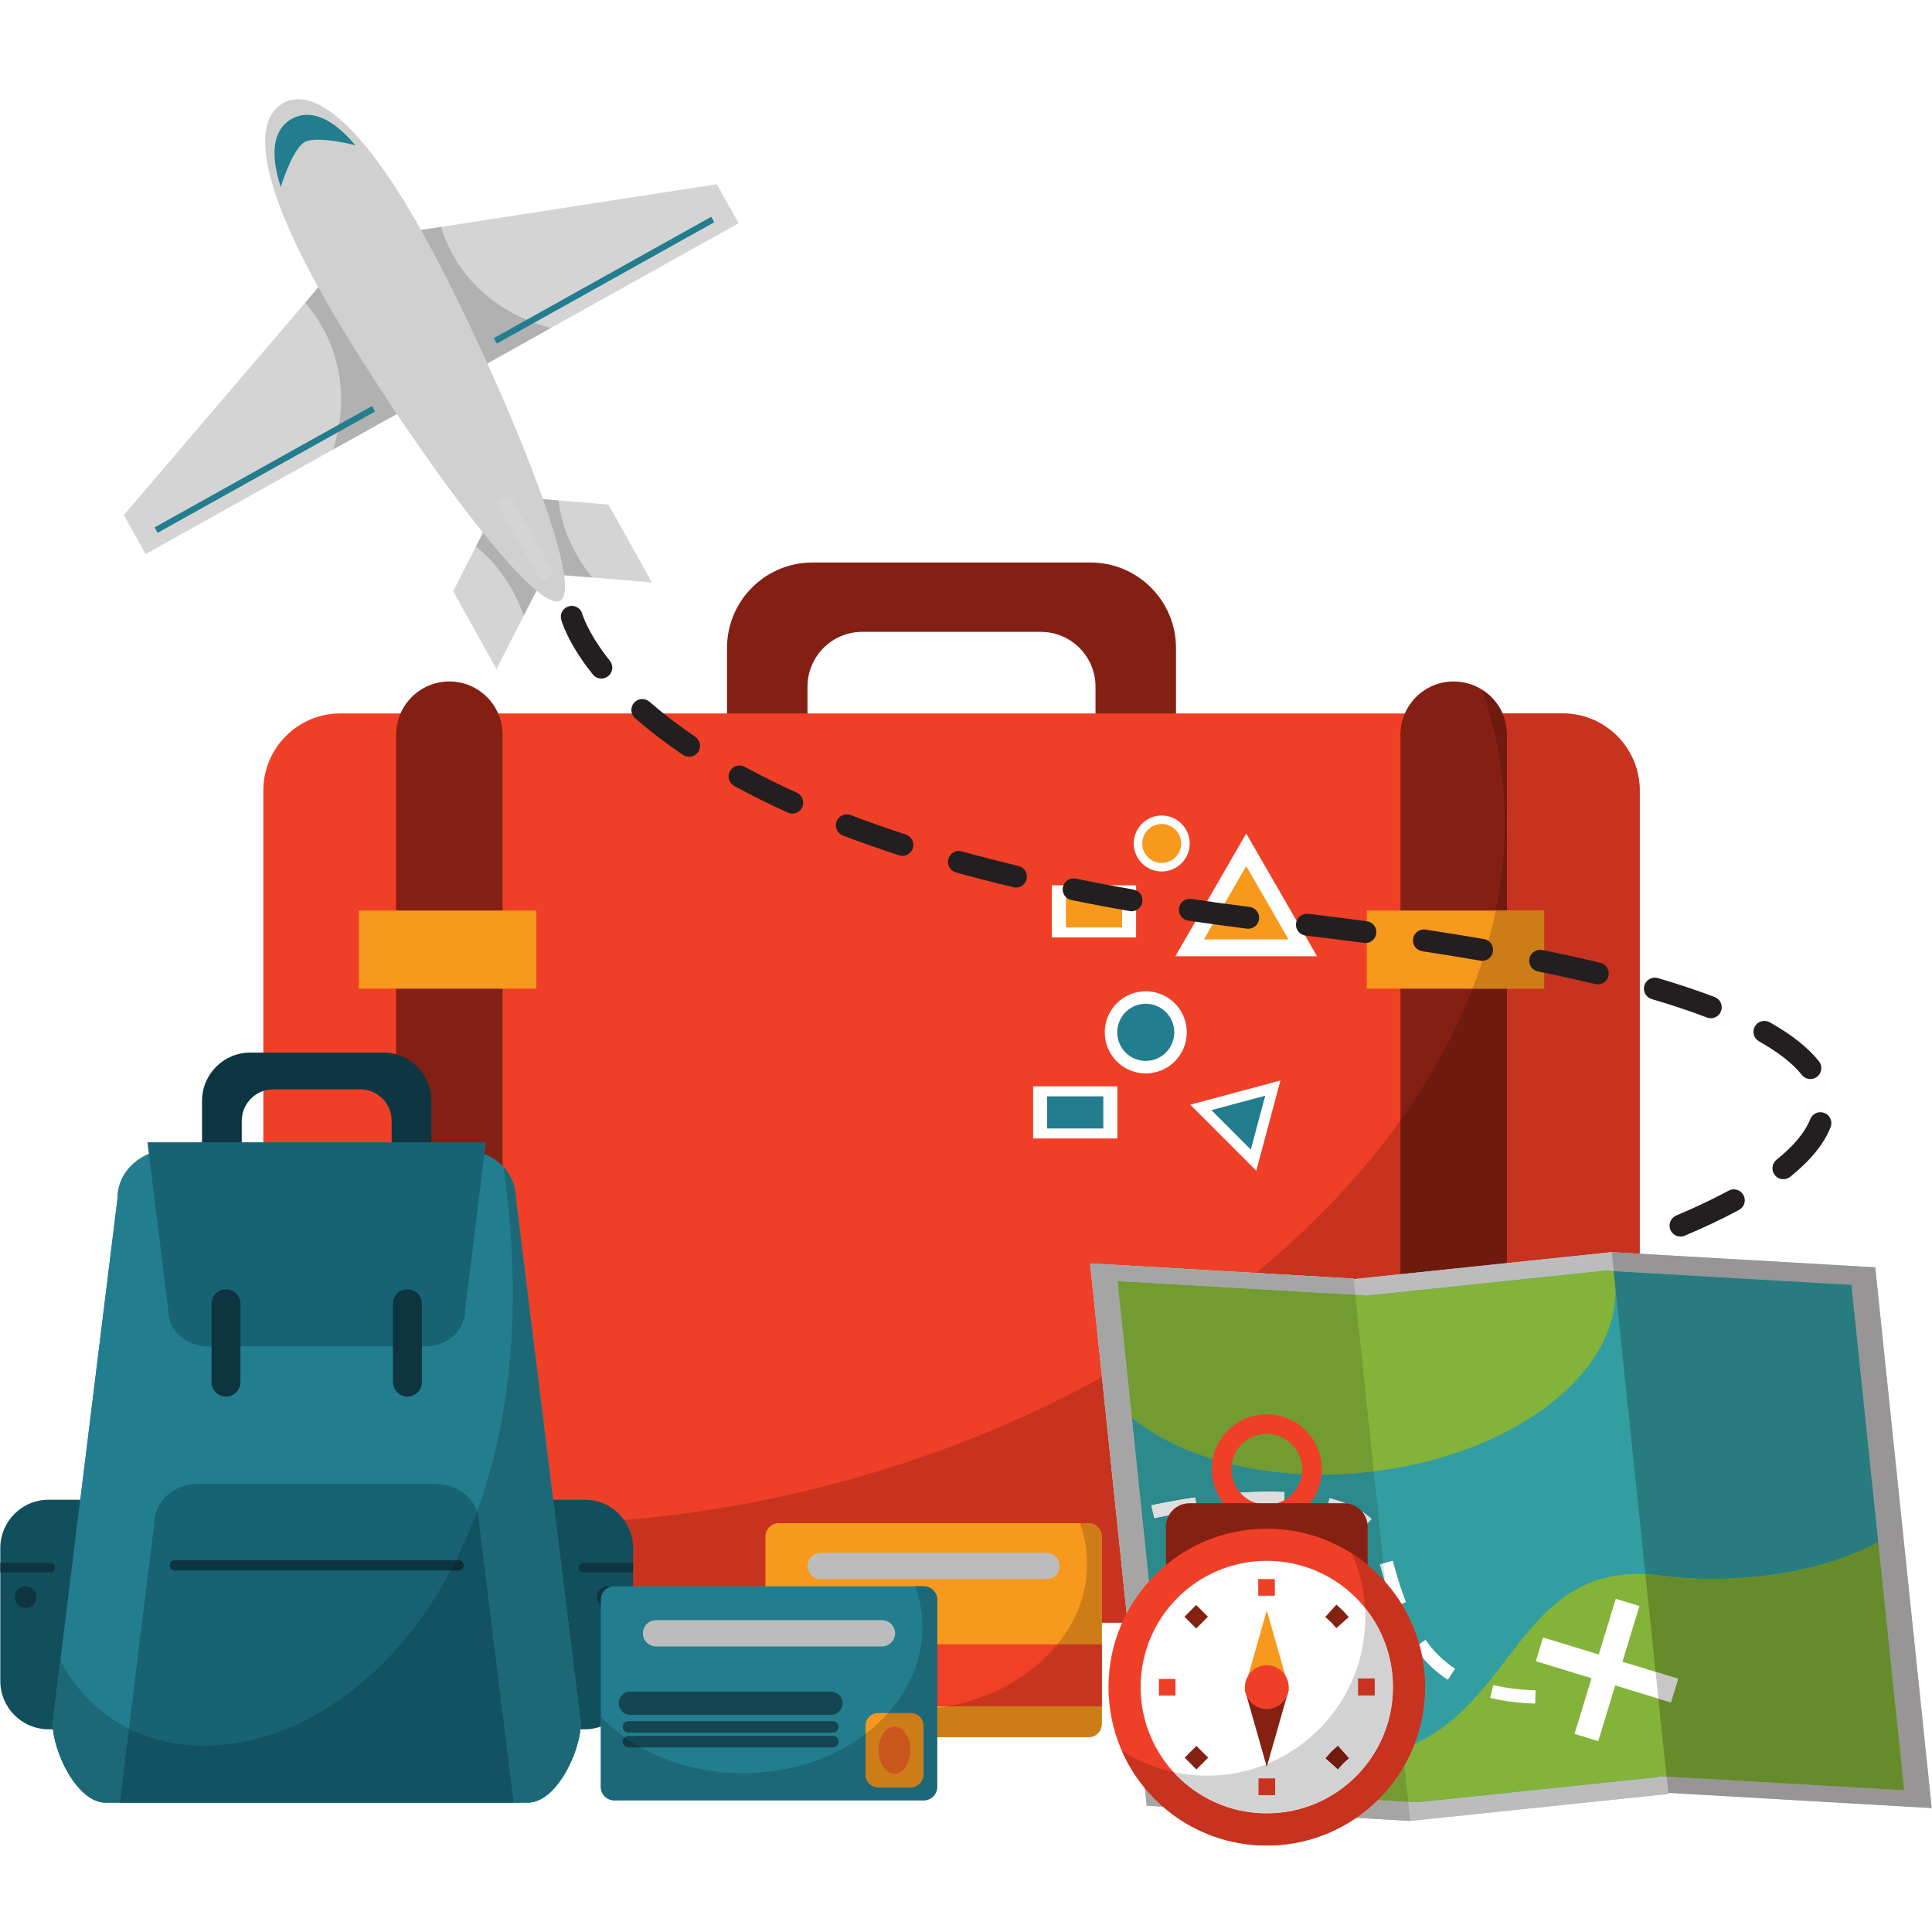 <?xml version="1.0" encoding="UTF-8"?> <svg xmlns="http://www.w3.org/2000/svg" xmlns:xlink="http://www.w3.org/1999/xlink" width="500" zoomAndPan="magnify" viewBox="0 0 375 375" height="500" preserveAspectRatio="xMidYMid meet" version="1.0"><defs><clipPath id="4fabb96a89"><path d="M 215 296 L 277 296 L 277 358.246 L 215 358.246 Z M 215 296 " clip-rule="nonzero"></path></clipPath><clipPath id="712e641d7d"><path d="M 245 352 L 264 352 L 264 358.246 L 245 358.246 Z M 245 352 " clip-rule="nonzero"></path></clipPath><clipPath id="5f6f10275a"><path d="M 243 358 L 246 358 L 246 358.246 L 243 358.246 Z M 243 358 " clip-rule="nonzero"></path></clipPath><clipPath id="f145d6de39"><path d="M 217 301 L 277 301 L 277 358.246 L 217 358.246 Z M 217 301 " clip-rule="nonzero"></path></clipPath></defs><rect x="-37.5" width="450" fill="#ffffff" y="-37.5" height="450" fill-opacity="1"></rect><path fill="#832013" d="M 212.637 151.797 C 212.637 157.676 207.879 162.445 202.004 162.445 L 167.371 162.445 C 161.5 162.445 156.734 157.676 156.734 151.797 L 156.734 133.285 C 156.734 127.406 161.5 122.641 167.371 122.641 L 202.004 122.641 C 207.879 122.641 212.637 127.406 212.637 133.285 Z M 211.68 109.184 L 157.691 109.184 C 148.539 109.184 141.113 116.609 141.113 125.773 L 141.113 154.629 C 141.113 163.793 148.539 171.219 157.691 171.219 L 211.68 171.219 C 220.832 171.219 228.258 163.793 228.258 154.629 L 228.258 125.773 C 228.258 116.609 220.832 109.184 211.68 109.184 " fill-opacity="1" fill-rule="nonzero"></path><path fill="#f03f27" d="M 318.262 299.969 C 318.262 308.242 311.562 314.949 303.297 314.949 L 66.078 314.949 C 57.812 314.949 51.113 308.242 51.113 299.969 L 51.113 153.457 C 51.113 145.184 57.812 138.477 66.078 138.477 L 303.297 138.477 C 311.562 138.477 318.262 145.184 318.262 153.457 L 318.262 299.969 " fill-opacity="1" fill-rule="nonzero"></path><path fill="#832013" d="M 97.551 310.809 C 97.551 316.523 92.922 321.152 87.219 321.152 C 81.512 321.152 76.883 316.523 76.883 310.809 L 76.883 142.613 C 76.883 136.902 81.512 132.273 87.219 132.273 C 92.922 132.273 97.551 136.902 97.551 142.613 L 97.551 310.809 " fill-opacity="1" fill-rule="nonzero"></path><path fill="#832013" d="M 292.488 310.809 C 292.488 316.523 287.863 321.152 282.156 321.152 C 276.449 321.152 271.828 316.523 271.828 310.809 L 271.828 142.613 C 271.828 136.902 276.449 132.273 282.156 132.273 C 287.863 132.273 292.488 136.902 292.488 142.613 L 292.488 310.809 " fill-opacity="1" fill-rule="nonzero"></path><path fill="#ffffff" d="M 220.516 181.953 L 204.168 181.953 L 204.168 171.832 L 220.516 171.832 L 220.516 181.953 " fill-opacity="1" fill-rule="nonzero"></path><path fill="#f7991c" d="M 217.801 180.012 L 206.891 180.012 L 206.891 173.77 L 217.801 173.77 L 217.801 180.012 " fill-opacity="1" fill-rule="nonzero"></path><path fill="#ffffff" d="M 216.875 220.98 L 200.527 220.98 L 200.527 210.859 L 216.875 210.859 L 216.875 220.98 " fill-opacity="1" fill-rule="nonzero"></path><path fill="#227e8f" d="M 214.152 219.039 L 203.242 219.039 L 203.242 212.801 L 214.152 212.801 L 214.152 219.039 " fill-opacity="1" fill-rule="nonzero"></path><path fill="#ffffff" d="M 230.355 200.379 C 230.355 204.777 226.793 208.348 222.395 208.348 C 217.992 208.348 214.43 204.777 214.43 200.379 C 214.43 195.973 217.992 192.406 222.395 192.406 C 226.793 192.406 230.355 195.973 230.355 200.379 " fill-opacity="1" fill-rule="nonzero"></path><path fill="#227e8f" d="M 227.93 200.379 C 227.93 203.438 225.453 205.922 222.395 205.922 C 219.328 205.922 216.852 203.438 216.852 200.379 C 216.852 197.316 219.328 194.832 222.395 194.832 C 225.453 194.832 227.93 197.316 227.93 200.379 " fill-opacity="1" fill-rule="nonzero"></path><path fill="#ffffff" d="M 230.922 163.723 C 230.922 166.723 228.492 169.152 225.488 169.152 C 222.492 169.152 220.059 166.723 220.059 163.723 C 220.059 160.723 222.492 158.289 225.488 158.289 C 228.492 158.289 230.922 160.723 230.922 163.723 " fill-opacity="1" fill-rule="nonzero"></path><path fill="#f7991c" d="M 229.266 163.723 C 229.266 165.809 227.574 167.5 225.488 167.5 C 223.406 167.5 221.711 165.809 221.711 163.723 C 221.711 161.637 223.406 159.938 225.488 159.938 C 227.574 159.938 229.266 161.637 229.266 163.723 " fill-opacity="1" fill-rule="nonzero"></path><path fill="#ffffff" d="M 228.133 185.613 L 241.891 161.781 L 255.641 185.613 Z M 228.133 185.613 " fill-opacity="1" fill-rule="nonzero"></path><path fill="#f7991c" d="M 233.676 182.336 L 241.891 168.102 L 250.102 182.336 Z M 233.676 182.336 " fill-opacity="1" fill-rule="nonzero"></path><path fill="#ffffff" d="M 231.027 214.414 L 248.527 209.723 L 243.84 227.238 Z M 231.027 214.414 " fill-opacity="1" fill-rule="nonzero"></path><path fill="#227e8f" d="M 235.133 215.473 L 245.586 212.672 L 242.781 223.133 Z M 235.133 215.473 " fill-opacity="1" fill-rule="nonzero"></path><path fill="#f7991c" d="M 104.094 191.902 L 69.652 191.902 L 69.652 176.738 L 104.094 176.738 L 104.094 191.902 " fill-opacity="1" fill-rule="nonzero"></path><path fill="#f7991c" d="M 265.281 191.902 L 299.719 191.902 L 299.719 176.738 L 265.281 176.738 Z M 265.281 191.902 " fill-opacity="1" fill-rule="nonzero"></path><path fill="#c7331f" d="M 217.812 314.949 L 213.852 314.949 L 213.852 298.246 C 213.852 296.812 212.691 295.652 211.262 295.652 L 151.172 295.652 C 149.742 295.652 148.582 296.812 148.582 298.246 L 148.582 307.902 L 122.887 307.902 L 122.887 300.48 C 122.887 298.445 122.238 296.566 121.145 295.031 C 134.066 293.98 147.312 291.773 160.652 288.32 C 180.008 283.312 197.922 276.109 213.895 267.285 L 218.688 313.148 C 218.375 313.738 218.082 314.336 217.812 314.949 " fill-opacity="1" fill-rule="nonzero"></path><path fill="#c7331f" d="M 262.738 248.277 L 262.73 248.18 L 243.789 247.086 C 254.859 237.977 264.297 227.988 271.828 217.449 L 271.828 247.328 L 262.738 248.277 M 292.488 245.168 L 292.488 191.902 L 299.719 191.902 L 299.719 176.738 L 292.488 176.738 L 292.488 142.613 C 292.488 141.145 292.184 139.746 291.633 138.477 L 303.297 138.477 C 311.562 138.477 318.262 145.184 318.262 153.457 L 318.262 243.352 L 312.918 243.043 L 312.918 243.031 L 292.488 245.168 " fill-opacity="1" fill-rule="nonzero"></path><path fill="#6f1a0f" d="M 271.828 247.328 L 271.828 217.449 C 277.711 209.211 282.418 200.637 285.812 191.902 L 292.488 191.902 L 292.488 245.168 L 271.828 247.328 M 292.488 176.738 L 290.316 176.738 C 292.824 164.594 292.715 152.312 289.613 140.32 C 289.039 138.125 288.375 135.977 287.621 133.863 C 289.375 134.961 290.789 136.562 291.625 138.477 L 291.633 138.477 C 292.184 139.746 292.488 141.145 292.488 142.613 L 292.488 176.738 " fill-opacity="1" fill-rule="nonzero"></path><path fill="#cc7d17" d="M 299.719 191.902 L 285.812 191.902 C 287.754 186.887 289.27 181.828 290.316 176.738 L 299.719 176.738 L 299.719 191.902 " fill-opacity="1" fill-rule="nonzero"></path><path fill="#bdbcbc" d="M 273.723 353.438 L 222.582 350.484 L 211.594 245.23 L 262.73 248.18 L 273.723 353.438 " fill-opacity="1" fill-rule="nonzero"></path><path fill="#bdbcbc" d="M 273.691 353.438 L 323.898 348.191 L 312.918 243.031 L 262.711 248.281 L 273.691 353.438 " fill-opacity="1" fill-rule="nonzero"></path><path fill="#bdbcbc" d="M 363.98 245.992 L 312.918 243.043 L 312.918 243.031 L 262.738 248.277 L 262.73 248.18 L 211.594 245.23 L 222.582 350.484 L 273.691 353.434 L 273.691 353.438 L 323.898 348.191 L 323.879 347.996 L 374.941 350.945 L 363.98 245.992 " fill-opacity="1" fill-rule="nonzero"></path><path fill="#339ea1" d="M 359.348 249.402 L 311.633 246.648 L 311.633 246.637 L 264.738 251.539 L 264.73 251.449 L 216.941 248.688 L 227.215 347.055 L 274.973 349.812 L 274.973 349.816 L 321.891 344.914 L 321.875 344.73 L 369.594 347.48 L 359.348 249.402 " fill-opacity="1" fill-rule="nonzero"></path><path fill="#84b339" d="M 274.973 349.816 L 321.891 344.914 L 321.875 344.73 L 369.594 347.48 L 364.566 299.352 C 346.121 309.102 323.633 305.98 323.633 305.98 C 294.875 301.422 294.848 331.098 272.516 339.344 C 247.379 349.273 235.344 343.566 226.75 342.625 L 227.215 347.055 L 274.973 349.812 L 274.973 349.816 " fill-opacity="1" fill-rule="nonzero"></path><path fill="#84b339" d="M 311.633 246.637 L 264.738 251.539 L 264.73 251.449 L 216.941 248.688 L 219.707 275.172 C 229.715 283.324 246.637 287.691 265.238 285.746 C 293.691 282.77 315.27 266.148 313.441 248.621 C 313.371 247.984 313.273 247.355 313.145 246.734 L 311.633 246.648 L 311.633 246.637 " fill-opacity="1" fill-rule="nonzero"></path><path fill="#ffffff" d="M 224.047 294.688 L 223.465 292.184 C 223.609 292.152 227.023 291.363 232.008 290.645 L 232.371 293.188 C 227.496 293.891 224.078 294.684 224.047 294.688 M 249.211 292.164 C 246.645 292.051 243.809 292.094 240.793 292.293 L 240.621 289.73 C 243.734 289.523 246.668 289.477 249.332 289.598 L 249.211 292.164 M 264.496 296.719 C 262.84 295.215 260.461 294.059 257.434 293.285 L 258.066 290.793 C 261.508 291.676 264.254 293.023 266.227 294.816 L 264.496 296.719 M 270.5 311.918 C 269.605 309.625 268.77 306.992 267.852 303.625 L 270.332 302.953 C 271.223 306.23 272.035 308.781 272.895 310.984 L 270.5 311.918 M 281.016 326.047 C 278.516 324.41 276.414 322.355 274.59 319.77 L 276.688 318.289 C 278.324 320.605 280.203 322.438 282.426 323.898 L 281.016 326.047 M 297.98 330.66 C 294.797 330.574 291.859 330.195 289.234 329.551 L 289.855 327.055 C 292.289 327.656 295.051 328.004 298.051 328.09 L 297.98 330.66 " fill-opacity="1" fill-rule="nonzero"></path><path fill="#ffffff" d="M 325.723 325.84 L 314.914 322.547 L 318.211 311.727 L 313.617 310.324 L 310.32 321.141 L 299.512 317.836 L 298.109 322.438 L 308.918 325.742 L 305.621 336.551 L 310.219 337.957 L 313.512 327.141 L 324.316 330.441 L 325.723 325.84 " fill-opacity="1" fill-rule="nonzero"></path><path fill="#a6a5a5" d="M 273.723 353.438 L 273.719 353.438 L 273.723 353.438 M 273.691 353.434 L 263.246 352.832 L 273.691 353.434 M 225.723 350.668 L 222.582 350.484 L 225.723 350.668 " fill-opacity="1" fill-rule="nonzero"></path><path fill="#a6a5a5" d="M 273.719 353.438 L 273.691 353.434 L 263.246 352.832 C 264.742 351.805 266.145 350.645 267.434 349.375 L 273.332 349.715 L 273.723 353.438 L 273.719 353.438 M 225.723 350.668 L 222.582 350.484 L 222.227 347.086 C 223.293 348.371 224.461 349.57 225.723 350.668 M 218.688 313.148 L 211.594 245.23 L 262.73 248.18 L 263.062 251.352 L 216.941 248.688 L 219.707 275.172 L 223.023 306.922 C 221.336 308.801 219.871 310.891 218.688 313.148 " fill-opacity="1" fill-rule="nonzero"></path><path fill="#2c898c" d="M 268.82 307.008 C 268.242 306.363 267.637 305.734 267.004 305.137 C 266.504 304.664 265.988 304.207 265.461 303.77 L 265.461 296.352 C 265.461 296.129 265.441 295.918 265.414 295.711 L 266.227 294.816 C 265.68 294.32 265.074 293.855 264.406 293.43 C 263.621 292.48 262.461 291.855 261.152 291.781 C 260.199 291.406 259.172 291.074 258.066 290.793 L 257.82 291.773 L 249.234 291.773 L 249.332 289.598 C 248.355 289.555 247.34 289.535 246.293 289.535 C 244.488 289.535 242.59 289.598 240.621 289.73 L 240.758 291.773 L 232.168 291.773 L 232.008 290.645 C 227.023 291.363 223.609 292.152 223.465 292.184 L 224.047 294.688 C 224.066 294.684 225.125 294.438 226.891 294.102 C 226.52 294.766 226.301 295.531 226.301 296.352 L 226.301 303.77 C 225.133 304.734 224.039 305.789 223.023 306.922 L 219.707 275.172 C 228.121 282.023 241.43 286.203 256.512 286.203 C 259.363 286.203 262.281 286.059 265.238 285.746 C 265.703 285.695 266.172 285.648 266.637 285.59 L 268.504 303.449 L 267.852 303.625 C 268.184 304.844 268.504 305.969 268.82 307.008 " fill-opacity="1" fill-rule="nonzero"></path><path fill="#729b31" d="M 273.332 349.715 L 267.434 349.375 C 269.449 347.395 271.188 345.137 272.594 342.66 L 273.332 349.715 " fill-opacity="1" fill-rule="nonzero"></path><path fill="#729b31" d="M 256.512 286.203 C 241.43 286.203 228.121 282.023 219.707 275.172 L 216.941 248.688 L 263.062 251.352 L 266.637 285.59 C 266.172 285.648 265.703 285.695 265.238 285.746 C 262.281 286.059 259.363 286.203 256.512 286.203 " fill-opacity="1" fill-rule="nonzero"></path><path fill="#dedede" d="M 268.879 307.078 C 268.859 307.055 268.84 307.035 268.82 307.008 C 268.504 305.969 268.184 304.844 267.852 303.625 L 268.504 303.449 L 268.879 307.078 M 265.414 295.711 C 265.293 294.852 264.938 294.07 264.406 293.43 C 265.074 293.855 265.68 294.32 266.227 294.816 L 265.414 295.711 M 224.047 294.688 L 223.465 292.184 C 223.609 292.152 227.023 291.363 232.008 290.645 L 232.168 291.773 L 230.871 291.773 C 229.164 291.773 227.676 292.711 226.891 294.102 C 225.125 294.438 224.066 294.684 224.047 294.688 M 261.152 291.781 C 261.07 291.777 260.98 291.773 260.891 291.773 L 257.82 291.773 L 258.066 290.793 C 259.172 291.074 260.199 291.406 261.152 291.781 M 249.234 291.773 L 240.758 291.773 L 240.621 289.73 C 242.59 289.598 244.488 289.535 246.293 289.535 C 247.34 289.535 248.355 289.555 249.332 289.598 L 249.234 291.773 " fill-opacity="1" fill-rule="nonzero"></path><path fill="#c8c7c7" d="M 374.941 350.945 L 323.879 347.996 L 374.941 350.945 " fill-opacity="1" fill-rule="nonzero"></path><path fill="#979595" d="M 374.941 350.945 L 323.879 347.996 L 323.805 347.992 L 323.473 344.82 L 369.594 347.48 L 359.348 249.402 L 313.23 246.738 L 312.84 243.039 L 363.98 245.992 L 374.941 350.945 " fill-opacity="1" fill-rule="nonzero"></path><path fill="#287b7f" d="M 369.594 347.48 L 364.566 299.352 C 353.32 305.297 340.57 306.457 332.332 306.457 C 327.059 306.457 323.633 305.98 323.633 305.98 C 322.137 305.742 320.715 305.598 319.371 305.539 L 313.508 249.434 C 313.492 249.16 313.473 248.891 313.441 248.621 C 313.418 248.387 313.391 248.148 313.352 247.918 L 313.23 246.738 L 359.348 249.402 L 369.594 347.48 " fill-opacity="1" fill-rule="nonzero"></path><path fill="#668b2b" d="M 369.594 347.48 L 323.473 344.82 L 321.891 329.699 L 324.316 330.441 L 325.723 325.84 L 321.348 324.508 L 319.371 305.539 C 320.715 305.598 322.137 305.742 323.633 305.98 C 323.633 305.98 327.059 306.457 332.332 306.457 C 340.57 306.457 353.32 305.297 364.566 299.352 L 369.594 347.48 " fill-opacity="1" fill-rule="nonzero"></path><path fill="#668b2b" d="M 313.508 249.434 L 313.352 247.918 C 313.391 248.148 313.418 248.387 313.441 248.621 C 313.473 248.891 313.492 249.16 313.508 249.434 " fill-opacity="1" fill-rule="nonzero"></path><path fill="#c8c7c7" d="M 324.316 330.441 L 321.891 329.699 L 321.348 324.508 L 325.723 325.84 L 324.316 330.441 " fill-opacity="1" fill-rule="nonzero"></path><path fill="#0d3642" d="M 46.922 223.82 L 46.922 217.566 C 46.922 214.184 49.668 211.438 53.051 211.438 L 69.895 211.438 C 73.281 211.438 76.016 214.184 76.016 217.566 L 76.016 223.82 L 83.711 223.82 C 83.715 223.672 83.73 223.527 83.73 223.379 L 83.73 213.68 C 83.73 208.5 79.535 204.305 74.359 204.305 L 48.578 204.305 C 43.406 204.305 39.211 208.5 39.211 213.68 L 39.211 223.379 C 39.211 223.527 39.223 223.672 39.23 223.82 L 46.922 223.82 " fill-opacity="1" fill-rule="nonzero"></path><path fill="#124f5d" d="M 28.492 326.277 C 28.492 331.453 24.293 335.652 19.121 335.652 L 9.43 335.652 C 4.254 335.652 0.059 331.453 0.059 326.277 L 0.059 300.48 C 0.059 295.297 4.254 291.098 9.43 291.098 L 19.121 291.098 C 24.293 291.098 28.492 295.297 28.492 300.48 L 28.492 326.277 " fill-opacity="1" fill-rule="nonzero"></path><path fill="#0c3540" d="M 9.699 303.34 L 0.059 303.34 L 0.059 305.215 L 9.699 305.215 C 10.219 305.215 10.637 304.793 10.637 304.277 C 10.637 303.762 10.219 303.34 9.699 303.34 " fill-opacity="1" fill-rule="nonzero"></path><path fill="#0c3540" d="M 7.086 309.996 C 7.086 311.156 6.141 312.109 4.973 312.109 C 3.812 312.109 2.867 311.156 2.867 309.996 C 2.867 308.828 3.812 307.887 4.973 307.887 C 6.141 307.887 7.086 308.828 7.086 309.996 " fill-opacity="1" fill-rule="nonzero"></path><path fill="#124f5d" d="M 94.453 326.277 C 94.453 331.453 98.645 335.652 103.824 335.652 L 113.512 335.652 C 118.691 335.652 122.887 331.453 122.887 326.277 L 122.887 300.48 C 122.887 295.297 118.691 291.098 113.512 291.098 L 103.824 291.098 C 98.645 291.098 94.453 295.297 94.453 300.48 L 94.453 326.277 " fill-opacity="1" fill-rule="nonzero"></path><path fill="#0c3540" d="M 113.242 303.34 L 122.887 303.34 L 122.887 305.215 L 113.242 305.215 C 112.723 305.215 112.301 304.793 112.301 304.277 C 112.301 303.762 112.723 303.34 113.242 303.34 " fill-opacity="1" fill-rule="nonzero"></path><path fill="#0c3540" d="M 115.863 309.996 C 115.863 311.156 116.805 312.109 117.965 312.109 C 119.129 312.109 120.074 311.156 120.074 309.996 C 120.074 308.828 119.129 307.887 117.965 307.887 C 116.805 307.887 115.863 308.828 115.863 309.996 " fill-opacity="1" fill-rule="nonzero"></path><path fill="#227e8f" d="M 100.121 232.539 C 100.121 227.359 95.512 223.16 89.816 223.16 L 33.125 223.16 C 27.434 223.16 22.816 227.359 22.816 232.539 L 10.223 334.547 C 10.223 339.727 14.836 349.883 20.523 349.883 L 102.414 349.883 C 108.105 349.883 112.715 339.727 112.715 334.547 L 100.121 232.539 " fill-opacity="1" fill-rule="nonzero"></path><path fill="#227e8f" d="M 100.121 232.539 C 100.121 227.359 95.512 223.16 89.816 223.16 L 33.125 223.16 C 27.434 223.16 22.816 227.359 22.816 232.539 L 10.223 334.547 C 10.223 339.727 14.836 349.883 20.523 349.883 L 102.414 349.883 C 108.105 349.883 112.715 339.727 112.715 334.547 L 100.121 232.539 " fill-opacity="1" fill-rule="nonzero"></path><path fill="#176374" d="M 99.684 349.883 L 92.992 295.656 C 92.992 291.434 89.23 288.012 84.59 288.012 L 38.352 288.012 C 33.715 288.012 29.949 291.434 29.949 295.656 L 23.258 349.883 L 99.684 349.883 " fill-opacity="1" fill-rule="nonzero"></path><path fill="#176374" d="M 28.629 221.715 L 32.66 254.34 C 32.66 258.203 36.098 261.332 40.34 261.332 L 82.605 261.332 C 86.844 261.332 90.281 258.203 90.281 254.34 L 94.312 221.715 L 28.629 221.715 " fill-opacity="1" fill-rule="nonzero"></path><path fill="#0c3540" d="M 89.992 303.84 C 89.992 304.383 89.543 304.828 88.996 304.828 L 33.945 304.828 C 33.398 304.828 32.953 304.383 32.953 303.84 C 32.953 303.289 33.398 302.84 33.945 302.84 L 88.996 302.84 C 89.543 302.84 89.992 303.289 89.992 303.84 " fill-opacity="1" fill-rule="nonzero"></path><path fill="#0c3540" d="M 46.672 268.266 C 46.672 269.82 45.418 271.082 43.867 271.082 C 42.312 271.082 41.055 269.82 41.055 268.266 L 41.055 253.051 C 41.055 251.492 42.312 250.238 43.867 250.238 C 45.418 250.238 46.672 251.492 46.672 253.051 L 46.672 268.266 " fill-opacity="1" fill-rule="nonzero"></path><path fill="#0c3540" d="M 81.887 268.266 C 81.887 269.82 80.629 271.082 79.078 271.082 C 77.527 271.082 76.27 269.82 76.27 268.266 L 76.27 253.051 C 76.27 251.492 77.527 250.238 79.078 250.238 C 80.629 250.238 81.887 251.492 81.887 253.051 L 81.887 268.266 " fill-opacity="1" fill-rule="nonzero"></path><path fill="#c7331f" d="M 100.121 232.512 C 100.121 232.512 100.121 232.512 100.121 232.508 C 100.121 232.512 100.121 232.512 100.121 232.512 M 100.121 232.488 C 100.121 232.484 100.121 232.484 100.121 232.484 C 100.121 232.484 100.121 232.484 100.121 232.488 M 100.121 232.461 C 100.121 232.461 100.121 232.461 100.121 232.453 C 100.121 232.461 100.121 232.461 100.121 232.461 M 100.121 232.379 C 100.121 232.379 100.121 232.375 100.121 232.375 C 100.121 232.379 100.121 232.379 100.121 232.379 M 98.059 226.91 C 97.965 226.793 97.859 226.676 97.758 226.559 C 97.859 226.676 97.965 226.793 98.059 226.91 " fill-opacity="1" fill-rule="nonzero"></path><path fill="#1c6877" d="M 102.414 349.883 L 99.684 349.883 L 92.992 295.656 C 92.992 294.852 92.852 294.074 92.602 293.344 C 98.941 276.043 101.574 253.789 97.758 226.559 C 97.859 226.676 97.965 226.793 98.059 226.91 C 99.324 228.441 100.082 230.332 100.121 232.375 C 100.121 232.375 100.121 232.379 100.121 232.379 C 100.121 232.387 100.121 232.398 100.121 232.406 C 100.121 232.422 100.121 232.438 100.121 232.453 C 100.121 232.461 100.121 232.461 100.121 232.461 C 100.121 232.469 100.121 232.477 100.121 232.484 C 100.121 232.484 100.121 232.484 100.121 232.488 C 100.121 232.496 100.121 232.5 100.121 232.508 C 100.121 232.512 100.121 232.512 100.121 232.512 C 100.121 232.52 100.121 232.531 100.121 232.539 L 112.715 334.547 C 112.715 334.895 112.695 335.262 112.652 335.652 C 112.094 341.047 107.723 349.883 102.414 349.883 M 23.258 349.883 L 20.523 349.883 C 14.836 349.883 10.223 339.727 10.223 334.547 L 11.727 322.363 C 14.98 328.418 19.598 332.805 25.027 335.527 L 23.258 349.883 " fill-opacity="1" fill-rule="nonzero"></path><path fill="#135261" d="M 99.684 349.883 L 23.258 349.883 L 25.027 335.527 C 29.453 337.742 34.414 338.852 39.625 338.852 C 56.262 338.852 75.41 327.543 87.492 304.828 L 88.996 304.828 C 89.543 304.828 89.992 304.383 89.992 303.84 C 89.992 303.289 89.543 302.84 88.996 302.84 L 88.516 302.84 C 90.004 299.859 91.367 296.695 92.602 293.344 C 92.852 294.074 92.992 294.852 92.992 295.656 L 99.684 349.883 " fill-opacity="1" fill-rule="nonzero"></path><path fill="#0b2d38" d="M 88.996 304.828 L 87.492 304.828 C 87.836 304.176 88.18 303.512 88.516 302.84 L 88.996 302.84 C 89.543 302.84 89.992 303.289 89.992 303.84 C 89.992 304.383 89.543 304.828 88.996 304.828 " fill-opacity="1" fill-rule="nonzero"></path><path fill="#f7991c" d="M 151.172 337.195 C 149.742 337.195 148.582 336.031 148.582 334.598 L 148.582 298.246 C 148.582 296.812 149.742 295.652 151.172 295.652 L 211.262 295.652 C 212.691 295.652 213.852 296.812 213.852 298.246 L 213.852 334.598 C 213.852 336.031 212.691 337.195 211.262 337.195 L 151.172 337.195 " fill-opacity="1" fill-rule="nonzero"></path><path fill="#f04127" d="M 148.582 331.211 L 213.852 331.211 L 213.852 319.168 L 148.582 319.168 Z M 148.582 331.211 " fill-opacity="1" fill-rule="nonzero"></path><path fill="#bdbcbc" d="M 205.695 303.965 C 205.695 305.371 204.555 306.516 203.145 306.516 L 159.289 306.516 C 157.883 306.516 156.738 305.371 156.738 303.965 C 156.738 302.559 157.883 301.41 159.289 301.41 L 203.145 301.41 C 204.555 301.41 205.695 302.559 205.695 303.965 " fill-opacity="1" fill-rule="nonzero"></path><path fill="#cc7d17" d="M 211.262 337.195 L 181.902 337.195 L 181.902 331.539 C 182.586 331.445 183.262 331.336 183.93 331.211 L 213.852 331.211 L 213.852 334.598 C 213.852 336.031 212.691 337.195 211.262 337.195 M 213.852 319.168 L 205.246 319.168 C 208.883 314.688 210.996 309.324 210.996 303.555 C 210.996 300.809 210.512 298.164 209.617 295.652 L 211.262 295.652 C 212.691 295.652 213.852 296.812 213.852 298.246 L 213.852 319.168 " fill-opacity="1" fill-rule="nonzero"></path><path fill="#c7351f" d="M 213.852 331.211 L 183.93 331.211 C 192.801 329.562 200.383 325.16 205.246 319.168 L 213.852 319.168 L 213.852 331.211 " fill-opacity="1" fill-rule="nonzero"></path><path fill="#227e8f" d="M 119.219 349.438 C 117.785 349.438 116.625 348.277 116.625 346.844 L 116.625 310.492 C 116.625 309.062 117.785 307.902 119.219 307.902 L 179.305 307.902 C 180.734 307.902 181.902 309.062 181.902 310.492 L 181.902 346.844 C 181.902 348.277 180.734 349.438 179.305 349.438 L 119.219 349.438 " fill-opacity="1" fill-rule="nonzero"></path><path fill="#bdbcbc" d="M 173.738 317.027 C 173.738 318.434 172.598 319.574 171.188 319.574 L 127.336 319.574 C 125.93 319.574 124.785 318.434 124.785 317.027 C 124.785 315.617 125.93 314.473 127.336 314.473 L 171.188 314.473 C 172.598 314.473 173.738 315.617 173.738 317.027 " fill-opacity="1" fill-rule="nonzero"></path><path fill="#134652" d="M 163.543 330.598 C 163.543 331.852 162.531 332.863 161.281 332.863 L 122.359 332.863 C 121.109 332.863 120.094 331.852 120.094 330.598 C 120.094 329.348 121.109 328.336 122.359 328.336 L 161.281 328.336 C 162.531 328.336 163.543 329.348 163.543 330.598 " fill-opacity="1" fill-rule="nonzero"></path><path fill="#f7991c" d="M 179.223 344.477 C 179.223 345.82 178.137 346.906 176.793 346.906 L 170.43 346.906 C 169.09 346.906 168.004 345.82 168.004 344.477 L 168.004 334.941 C 168.004 333.598 169.09 332.512 170.43 332.512 L 176.793 332.512 C 178.137 332.512 179.223 333.598 179.223 334.941 L 179.223 344.477 " fill-opacity="1" fill-rule="nonzero"></path><path fill="#f46a22" d="M 176.723 339.711 C 176.723 342.25 175.328 344.301 173.613 344.301 C 171.895 344.301 170.504 342.25 170.504 339.711 C 170.504 337.176 171.895 335.117 173.613 335.117 C 175.328 335.117 176.723 337.176 176.723 339.711 " fill-opacity="1" fill-rule="nonzero"></path><path fill="#134652" d="M 162.777 335.191 C 162.777 335.809 162.273 336.312 161.652 336.312 L 121.98 336.312 C 121.363 336.312 120.863 335.809 120.863 335.191 C 120.863 334.57 121.363 334.07 121.98 334.07 L 161.652 334.07 C 162.273 334.07 162.777 334.57 162.777 335.191 " fill-opacity="1" fill-rule="nonzero"></path><path fill="#134652" d="M 162.777 338.051 C 162.777 338.672 162.273 339.172 161.652 339.172 L 121.98 339.172 C 121.363 339.172 120.863 338.672 120.863 338.051 C 120.863 337.434 121.363 336.93 121.98 336.93 L 161.652 336.93 C 162.273 336.93 162.777 337.434 162.777 338.051 " fill-opacity="1" fill-rule="nonzero"></path><path fill="#1c6877" d="M 179.305 349.438 L 119.219 349.438 C 117.785 349.438 116.625 348.277 116.625 346.844 L 116.625 333.195 C 118.008 334.648 119.562 335.984 121.266 337.191 C 121.02 337.395 120.863 337.707 120.863 338.051 C 120.863 338.672 121.363 339.172 121.98 339.172 L 124.398 339.172 C 130.012 342.328 136.824 344.172 144.164 344.172 C 153.387 344.172 161.77 341.266 168.004 336.516 L 168.004 344.477 C 168.004 345.82 169.09 346.906 170.43 346.906 L 176.793 346.906 C 178.137 346.906 179.223 345.82 179.223 344.477 L 179.223 334.941 C 179.223 333.598 178.137 332.512 176.793 332.512 L 172.355 332.512 C 176.562 327.824 179.043 322.047 179.043 315.801 C 179.043 313.059 178.555 310.406 177.66 307.902 L 179.305 307.902 C 180.734 307.902 181.902 309.062 181.902 310.492 L 181.902 346.844 C 181.902 348.277 180.734 349.438 179.305 349.438 " fill-opacity="1" fill-rule="nonzero"></path><path fill="#cc7d17" d="M 176.793 346.906 L 170.43 346.906 C 169.09 346.906 168.004 345.82 168.004 344.477 L 168.004 336.516 C 169.605 335.297 171.059 333.957 172.355 332.512 L 176.793 332.512 C 178.137 332.512 179.223 333.598 179.223 334.941 L 179.223 344.477 C 179.223 345.82 178.137 346.906 176.793 346.906 M 173.613 335.117 C 171.895 335.117 170.504 337.176 170.504 339.711 C 170.504 342.25 171.895 344.301 173.613 344.301 C 175.328 344.301 176.723 342.25 176.723 339.711 C 176.723 337.176 175.328 335.117 173.613 335.117 " fill-opacity="1" fill-rule="nonzero"></path><path fill="#c9571b" d="M 173.613 344.301 C 171.895 344.301 170.504 342.25 170.504 339.711 C 170.504 337.176 171.895 335.117 173.613 335.117 C 175.328 335.117 176.723 337.176 176.723 339.711 C 176.723 342.25 175.328 344.301 173.613 344.301 " fill-opacity="1" fill-rule="nonzero"></path><path fill="#103b46" d="M 124.398 339.172 L 121.98 339.172 C 121.363 339.172 120.863 338.672 120.863 338.051 C 120.863 337.707 121.02 337.395 121.266 337.191 C 122.258 337.898 123.305 338.559 124.398 339.172 " fill-opacity="1" fill-rule="nonzero"></path><path fill="#f03f27" d="M 245.883 292.07 C 242.086 292.07 239.008 288.988 239.008 285.191 C 239.008 281.395 242.086 278.312 245.883 278.312 C 249.676 278.312 252.754 281.395 252.754 285.191 C 252.754 288.988 249.676 292.07 245.883 292.07 Z M 245.883 274.508 C 239.988 274.508 235.207 279.285 235.207 285.191 C 235.207 291.09 239.988 295.875 245.883 295.875 C 251.777 295.875 256.555 291.09 256.555 285.191 C 256.555 279.285 251.777 274.508 245.883 274.508 " fill-opacity="1" fill-rule="nonzero"></path><path fill="#852113" d="M 265.461 309.941 C 265.461 312.465 263.414 314.508 260.891 314.508 L 230.871 314.508 C 228.348 314.508 226.301 312.465 226.301 309.941 L 226.301 296.352 C 226.301 293.82 228.348 291.773 230.871 291.773 L 260.891 291.773 C 263.414 291.773 265.461 293.82 265.461 296.352 L 265.461 309.941 " fill-opacity="1" fill-rule="nonzero"></path><g clip-path="url(#4fabb96a89)"><path fill="#f03f27" d="M 276.602 327.465 C 276.602 344.449 262.852 358.211 245.883 358.211 C 228.914 358.211 215.16 344.449 215.16 327.465 C 215.16 310.484 228.914 296.719 245.883 296.719 C 262.852 296.719 276.602 310.484 276.602 327.465 " fill-opacity="1" fill-rule="nonzero"></path></g><path fill="#ffffff" d="M 270.375 327.465 C 270.375 341.004 259.41 351.973 245.883 351.973 C 232.355 351.973 221.391 341.004 221.391 327.465 C 221.391 313.93 232.355 302.957 245.883 302.957 C 259.41 302.957 270.375 313.93 270.375 327.465 " fill-opacity="1" fill-rule="nonzero"></path><path fill="#f03f27" d="M 224.934 329.113 L 228.156 329.109 L 228.156 325.883 L 224.934 325.883 L 224.934 329.113 " fill-opacity="1" fill-rule="nonzero"></path><path fill="#852113" d="M 258.48 339.941 L 257.285 341.281 L 259.691 343.422 L 260.699 342.281 L 261.836 341.262 L 259.68 338.863 L 258.48 339.941 " fill-opacity="1" fill-rule="nonzero"></path><path fill="#f03f27" d="M 266.832 325.781 L 263.605 325.789 L 263.605 329.082 L 266.832 329.082 L 266.832 325.781 " fill-opacity="1" fill-rule="nonzero"></path><path fill="#f03f27" d="M 244.281 345.203 L 244.281 348.43 L 247.512 348.43 L 247.504 345.203 L 244.281 345.203 " fill-opacity="1" fill-rule="nonzero"></path><path fill="#852113" d="M 259.383 316.016 L 261.793 313.875 L 260.719 312.672 L 259.391 311.461 L 257.234 313.859 L 258.371 314.879 L 259.383 316.016 " fill-opacity="1" fill-rule="nonzero"></path><path fill="#f03f27" d="M 247.445 306.504 L 244.215 306.504 L 244.223 309.73 L 247.445 309.73 L 247.445 306.504 " fill-opacity="1" fill-rule="nonzero"></path><path fill="#852113" d="M 234.461 313.805 L 232.18 311.527 L 229.902 313.812 L 232.18 316.09 L 234.461 313.805 " fill-opacity="1" fill-rule="nonzero"></path><path fill="#852113" d="M 229.941 341.16 L 232.227 343.449 L 234.504 341.16 L 232.223 338.883 L 229.941 341.16 " fill-opacity="1" fill-rule="nonzero"></path><g clip-path="url(#712e641d7d)"><path fill="#d3d2d2" d="M 245.883 358.211 C 245.867 358.211 245.855 358.211 245.836 358.211 C 245.855 358.211 245.867 358.211 245.883 358.211 C 252.324 358.211 258.305 356.223 263.246 352.832 C 258.305 356.223 252.324 358.211 245.883 358.211 " fill-opacity="1" fill-rule="nonzero"></path></g><g clip-path="url(#5f6f10275a)"><path fill="#d3d2d2" d="M 245.824 358.211 C 245.812 358.211 245.805 358.211 245.793 358.211 C 245.801 358.211 245.816 358.211 245.824 358.211 M 245.777 358.211 C 245.762 358.211 245.75 358.211 245.734 358.211 C 245.75 358.211 245.762 358.211 245.777 358.211 M 245.73 358.211 C 245.719 358.211 245.703 358.211 245.691 358.211 C 245.703 358.211 245.719 358.211 245.73 358.211 M 245.676 358.211 C 245.664 358.211 245.656 358.211 245.641 358.211 C 245.652 358.211 245.664 358.211 245.676 358.211 M 245.629 358.211 C 245.617 358.211 245.602 358.211 245.586 358.211 C 245.602 358.211 245.613 358.211 245.629 358.211 M 245.582 358.211 C 245.566 358.211 245.555 358.203 245.543 358.203 C 245.555 358.203 245.566 358.211 245.582 358.211 M 245.527 358.203 C 245.52 358.203 245.504 358.203 245.492 358.203 C 245.504 358.203 245.52 358.203 245.527 358.203 M 245.48 358.203 C 245.469 358.203 245.453 358.203 245.438 358.203 C 245.453 358.203 245.469 358.203 245.48 358.203 M 245.426 358.203 C 245.414 358.203 245.406 358.203 245.395 358.203 C 245.406 358.203 245.414 358.203 245.426 358.203 M 245.379 358.203 C 245.363 358.203 245.355 358.203 245.344 358.203 C 245.355 358.203 245.363 358.203 245.379 358.203 M 245.336 358.203 C 245.32 358.203 245.305 358.203 245.289 358.203 C 245.305 358.203 245.32 358.203 245.336 358.203 M 245.277 358.203 C 245.27 358.199 245.258 358.199 245.246 358.199 C 245.258 358.199 245.266 358.199 245.277 358.203 M 245.23 358.199 C 245.219 358.199 245.207 358.199 245.199 358.199 C 245.207 358.199 245.219 358.199 245.23 358.199 M 245.188 358.199 C 245.168 358.199 245.156 358.199 245.141 358.199 C 245.156 358.199 245.168 358.199 245.188 358.199 M 245.129 358.199 C 245.121 358.199 245.113 358.199 245.098 358.199 C 245.109 358.199 245.121 358.199 245.129 358.199 M 245.082 358.195 C 245.07 358.195 245.059 358.195 245.047 358.195 C 245.059 358.195 245.07 358.195 245.082 358.195 M 245.035 358.195 C 245.023 358.195 245.008 358.195 244.996 358.195 C 245.008 358.195 245.023 358.195 245.035 358.195 M 244.984 358.195 C 244.973 358.195 244.957 358.195 244.949 358.195 C 244.961 358.195 244.973 358.195 244.984 358.195 M 244.934 358.195 C 244.922 358.191 244.914 358.191 244.898 358.191 C 244.914 358.191 244.922 358.191 244.934 358.195 M 244.883 358.191 C 244.871 358.191 244.859 358.191 244.852 358.191 C 244.859 358.191 244.871 358.191 244.883 358.191 M 244.832 358.191 C 244.82 358.191 244.812 358.191 244.805 358.191 C 244.812 358.191 244.82 358.191 244.832 358.191 M 244.789 358.188 C 244.777 358.188 244.758 358.188 244.746 358.188 C 244.758 358.188 244.773 358.188 244.789 358.188 M 244.734 358.188 C 244.727 358.188 244.715 358.188 244.703 358.188 C 244.715 358.188 244.723 358.188 244.734 358.188 M 244.684 358.188 C 244.676 358.184 244.664 358.184 244.656 358.184 C 244.668 358.184 244.676 358.184 244.684 358.188 M 244.641 358.184 C 244.625 358.184 244.613 358.184 244.598 358.184 C 244.613 358.184 244.625 358.184 244.641 358.184 M 244.586 358.184 C 244.578 358.18 244.566 358.18 244.555 358.18 C 244.566 358.18 244.578 358.18 244.586 358.184 M 244.539 358.18 C 244.527 358.18 244.52 358.18 244.512 358.18 C 244.52 358.18 244.527 358.18 244.539 358.18 M 244.492 358.18 C 244.477 358.176 244.465 358.176 244.453 358.176 C 244.465 358.176 244.477 358.176 244.492 358.18 M 244.438 358.176 C 244.426 358.176 244.418 358.176 244.41 358.176 C 244.418 358.176 244.426 358.176 244.438 358.176 M 244.391 358.172 C 244.383 358.172 244.375 358.172 244.367 358.172 C 244.375 358.172 244.383 358.172 244.391 358.172 M 244.344 358.172 C 244.332 358.172 244.32 358.172 244.309 358.172 C 244.32 358.172 244.332 358.172 244.344 358.172 M 244.281 358.168 C 244.277 358.168 244.27 358.168 244.266 358.168 C 244.273 358.168 244.277 358.168 244.281 358.168 M 244.242 358.164 C 244.238 358.164 244.23 358.164 244.219 358.164 C 244.23 358.164 244.238 358.164 244.242 358.164 M 244.188 358.164 C 244.18 358.164 244.172 358.164 244.164 358.16 C 244.172 358.164 244.18 358.164 244.188 358.164 M 244.137 358.16 C 244.133 358.16 244.125 358.16 244.117 358.16 C 244.125 358.16 244.133 358.16 244.137 358.16 M 244.098 358.16 C 244.086 358.16 244.082 358.156 244.074 358.156 C 244.082 358.156 244.086 358.16 244.098 358.16 M 244.035 358.156 C 244.031 358.156 244.02 358.156 244.016 358.156 C 244.02 358.156 244.031 358.156 244.035 358.156 M 243.992 358.152 C 243.984 358.152 243.98 358.152 243.973 358.152 C 243.98 358.152 243.984 358.152 243.992 358.152 M 243.945 358.152 C 243.941 358.148 243.938 358.148 243.934 358.148 C 243.938 358.148 243.941 358.148 243.945 358.152 M 243.883 358.148 C 243.879 358.148 243.875 358.145 243.871 358.145 C 243.875 358.145 243.879 358.148 243.883 358.148 M 243.844 358.145 C 243.84 358.145 243.836 358.145 243.832 358.145 C 243.836 358.145 243.84 358.145 243.844 358.145 M 243.801 358.137 C 243.801 358.137 243.797 358.137 243.797 358.137 C 243.797 358.137 243.797 358.137 243.801 358.137 M 243.734 358.133 C 243.73 358.133 243.727 358.133 243.727 358.133 C 243.73 358.133 243.73 358.133 243.734 358.133 M 243.699 358.133 C 243.695 358.133 243.691 358.133 243.688 358.129 C 243.691 358.129 243.695 358.133 243.699 358.133 M 243.586 358.125 C 243.586 358.125 243.586 358.125 243.582 358.125 C 243.586 358.125 243.586 358.125 243.586 358.125 M 243.547 358.121 C 243.547 358.121 243.543 358.121 243.543 358.121 C 243.543 358.121 243.547 358.121 243.547 358.121 " fill-opacity="1" fill-rule="nonzero"></path></g><path fill="#2a8286" d="M 276.602 327.465 C 276.602 327.449 276.602 327.434 276.602 327.422 C 276.602 327.434 276.602 327.449 276.602 327.465 M 276.602 327.41 C 276.602 327.395 276.602 327.379 276.602 327.367 C 276.602 327.383 276.602 327.395 276.602 327.41 M 276.602 327.359 C 276.602 327.348 276.602 327.332 276.602 327.32 C 276.602 327.332 276.602 327.348 276.602 327.359 M 276.602 327.309 C 276.602 327.297 276.602 327.285 276.602 327.266 C 276.602 327.285 276.602 327.297 276.602 327.309 M 276.602 327.258 C 276.602 327.246 276.602 327.234 276.602 327.223 C 276.602 327.234 276.602 327.246 276.602 327.258 M 276.602 327.215 C 276.602 327.199 276.602 327.184 276.602 327.172 C 276.602 327.184 276.602 327.199 276.602 327.215 M 276.602 327.16 C 276.602 327.148 276.602 327.133 276.602 327.121 C 276.602 327.133 276.602 327.148 276.602 327.16 M 276.602 327.113 C 276.602 327.102 276.602 327.086 276.602 327.074 C 276.602 327.086 276.602 327.102 276.602 327.113 M 276.602 327.059 C 276.602 327.047 276.602 327.035 276.602 327.023 C 276.602 327.035 276.602 327.047 276.602 327.059 M 276.602 327.012 C 276.602 326.996 276.602 326.988 276.602 326.977 C 276.602 326.984 276.602 326.996 276.602 327.012 M 276.598 326.961 C 276.598 326.949 276.598 326.934 276.598 326.922 C 276.598 326.934 276.598 326.949 276.598 326.961 M 276.598 326.91 C 276.598 326.898 276.598 326.891 276.598 326.879 C 276.598 326.891 276.598 326.898 276.598 326.91 M 276.598 326.859 C 276.598 326.848 276.598 326.84 276.598 326.824 C 276.598 326.836 276.598 326.852 276.598 326.859 M 276.598 326.809 C 276.598 326.797 276.598 326.789 276.598 326.781 C 276.598 326.789 276.598 326.797 276.598 326.809 M 276.598 326.762 C 276.594 326.75 276.594 326.742 276.594 326.727 C 276.594 326.742 276.594 326.75 276.598 326.762 M 276.594 326.707 C 276.594 326.703 276.594 326.695 276.594 326.688 C 276.594 326.695 276.594 326.699 276.594 326.707 M 276.594 326.648 C 276.594 326.645 276.594 326.641 276.594 326.633 C 276.594 326.641 276.594 326.645 276.594 326.648 M 276.594 326.609 C 276.594 326.602 276.594 326.598 276.594 326.594 C 276.594 326.598 276.594 326.602 276.594 326.609 M 276.59 326.551 C 276.59 326.547 276.59 326.543 276.59 326.535 C 276.59 326.543 276.59 326.547 276.59 326.551 M 276.586 326.453 C 276.586 326.449 276.586 326.445 276.586 326.441 C 276.586 326.445 276.586 326.449 276.586 326.453 " fill-opacity="1" fill-rule="nonzero"></path><path fill="#257175" d="M 267.004 305.137 C 266.504 304.664 265.988 304.207 265.461 303.77 C 265.988 304.207 266.504 304.664 267.004 305.137 " fill-opacity="1" fill-rule="nonzero"></path><path fill="#711b0f" d="M 265.461 303.77 C 264.492 302.969 263.473 302.227 262.414 301.543 C 263.473 302.223 264.488 302.969 265.461 303.77 " fill-opacity="1" fill-rule="nonzero"></path><g clip-path="url(#f145d6de39)"><path fill="#c7331f" d="M 245.883 358.211 C 245.867 358.211 245.855 358.211 245.836 358.211 C 245.832 358.211 245.828 358.211 245.824 358.211 C 245.816 358.211 245.801 358.211 245.793 358.211 C 245.789 358.211 245.785 358.211 245.777 358.211 C 245.762 358.211 245.75 358.211 245.734 358.211 C 245.734 358.211 245.73 358.211 245.73 358.211 C 245.719 358.211 245.703 358.211 245.691 358.211 C 245.684 358.211 245.68 358.211 245.676 358.211 C 245.664 358.211 245.652 358.211 245.641 358.211 C 245.637 358.211 245.633 358.211 245.629 358.211 C 245.613 358.211 245.602 358.211 245.586 358.211 C 245.586 358.211 245.582 358.211 245.582 358.211 C 245.566 358.211 245.555 358.203 245.543 358.203 C 245.535 358.203 245.531 358.203 245.527 358.203 C 245.52 358.203 245.504 358.203 245.492 358.203 C 245.488 358.203 245.484 358.203 245.48 358.203 C 245.469 358.203 245.453 358.203 245.438 358.203 C 245.434 358.203 245.43 358.203 245.426 358.203 C 245.414 358.203 245.406 358.203 245.395 358.203 C 245.391 358.203 245.387 358.203 245.379 358.203 C 245.363 358.203 245.355 358.203 245.344 358.203 C 245.34 358.203 245.34 358.203 245.336 358.203 C 245.32 358.203 245.305 358.203 245.289 358.203 C 245.285 358.203 245.281 358.203 245.277 358.203 C 245.266 358.199 245.258 358.199 245.246 358.199 C 245.242 358.199 245.234 358.199 245.23 358.199 C 245.219 358.199 245.207 358.199 245.199 358.199 C 245.195 358.199 245.188 358.199 245.188 358.199 C 245.168 358.199 245.156 358.199 245.141 358.199 C 245.137 358.199 245.133 358.199 245.129 358.199 C 245.121 358.199 245.109 358.199 245.098 358.199 C 245.094 358.199 245.086 358.199 245.082 358.195 C 245.07 358.195 245.059 358.195 245.047 358.195 C 245.043 358.195 245.043 358.195 245.035 358.195 C 245.023 358.195 245.008 358.195 244.996 358.195 C 244.992 358.195 244.988 358.195 244.984 358.195 C 244.973 358.195 244.961 358.195 244.949 358.195 C 244.945 358.195 244.941 358.195 244.934 358.195 C 244.922 358.191 244.914 358.191 244.898 358.191 C 244.895 358.191 244.887 358.191 244.883 358.191 C 244.871 358.191 244.859 358.191 244.852 358.191 C 244.844 358.191 244.84 358.191 244.832 358.191 C 244.82 358.191 244.812 358.191 244.805 358.191 C 244.797 358.188 244.793 358.188 244.789 358.188 C 244.773 358.188 244.758 358.188 244.746 358.188 C 244.742 358.188 244.738 358.188 244.734 358.188 C 244.723 358.188 244.715 358.188 244.703 358.188 C 244.695 358.188 244.688 358.188 244.684 358.188 C 244.676 358.184 244.668 358.184 244.656 358.184 C 244.652 358.184 244.645 358.184 244.641 358.184 C 244.625 358.184 244.613 358.184 244.598 358.184 C 244.594 358.184 244.59 358.184 244.586 358.184 C 244.578 358.18 244.566 358.18 244.555 358.18 C 244.547 358.18 244.543 358.18 244.539 358.18 C 244.527 358.18 244.52 358.18 244.512 358.18 C 244.508 358.18 244.5 358.18 244.492 358.18 C 244.477 358.176 244.465 358.176 244.453 358.176 C 244.449 358.176 244.441 358.176 244.438 358.176 C 244.426 358.176 244.418 358.176 244.41 358.176 C 244.402 358.176 244.398 358.176 244.391 358.172 C 244.383 358.172 244.375 358.172 244.367 358.172 C 244.355 358.172 244.352 358.172 244.344 358.172 C 244.332 358.172 244.32 358.172 244.309 358.172 C 244.301 358.168 244.289 358.168 244.281 358.168 C 244.277 358.168 244.273 358.168 244.266 358.168 C 244.258 358.168 244.25 358.168 244.242 358.164 C 244.238 358.164 244.23 358.164 244.219 358.164 C 244.207 358.164 244.195 358.164 244.188 358.164 C 244.18 358.164 244.172 358.164 244.164 358.16 C 244.152 358.16 244.145 358.16 244.137 358.16 C 244.133 358.16 244.125 358.16 244.117 358.16 C 244.113 358.16 244.105 358.16 244.098 358.16 C 244.086 358.16 244.082 358.156 244.074 358.156 C 244.062 358.156 244.051 358.156 244.035 358.156 C 244.031 358.156 244.02 358.156 244.016 358.156 C 244.008 358.152 244 358.152 243.992 358.152 C 243.984 358.152 243.98 358.152 243.973 358.152 C 243.965 358.152 243.953 358.152 243.945 358.152 C 243.941 358.148 243.938 358.148 243.934 358.148 C 243.918 358.148 243.902 358.148 243.883 358.148 C 243.879 358.148 243.875 358.145 243.871 358.145 C 243.859 358.145 243.852 358.145 243.844 358.145 C 243.84 358.145 243.836 358.145 243.832 358.145 C 243.816 358.145 243.809 358.137 243.801 358.137 C 243.797 358.137 243.797 358.137 243.797 358.137 C 243.777 358.137 243.758 358.137 243.734 358.133 C 243.73 358.133 243.73 358.133 243.727 358.133 C 243.719 358.133 243.707 358.133 243.699 358.133 C 243.695 358.133 243.691 358.129 243.688 358.129 C 243.652 358.129 243.621 358.125 243.586 358.125 C 243.586 358.125 243.586 358.125 243.582 358.125 C 243.574 358.121 243.562 358.121 243.547 358.121 C 243.547 358.121 243.543 358.121 243.543 358.121 C 243.508 358.117 243.473 358.117 243.441 358.113 C 243.43 358.113 243.418 358.109 243.402 358.109 C 231.906 357.191 222.195 349.941 217.754 339.84 C 220.777 341.77 224.16 343.195 227.777 343.973 C 232.258 348.891 238.711 351.973 245.883 351.973 C 259.41 351.973 270.375 341.004 270.375 327.465 C 270.375 321.637 268.344 316.281 264.949 312.074 C 264.727 308.348 263.844 304.797 262.414 301.543 C 263.473 302.227 264.492 302.969 265.461 303.77 C 265.988 304.207 266.504 304.664 267.004 305.137 C 272.684 310.527 276.312 318.062 276.586 326.441 C 276.586 326.445 276.586 326.449 276.586 326.453 C 276.59 326.48 276.59 326.508 276.59 326.535 C 276.59 326.543 276.59 326.547 276.59 326.551 C 276.59 326.566 276.59 326.578 276.594 326.594 C 276.594 326.598 276.594 326.602 276.594 326.609 C 276.594 326.617 276.594 326.625 276.594 326.633 C 276.594 326.641 276.594 326.645 276.594 326.648 C 276.594 326.664 276.594 326.676 276.594 326.688 C 276.594 326.695 276.594 326.703 276.594 326.707 C 276.594 326.715 276.594 326.723 276.594 326.727 C 276.594 326.742 276.594 326.75 276.598 326.762 C 276.598 326.77 276.598 326.773 276.598 326.781 C 276.598 326.789 276.598 326.797 276.598 326.809 C 276.598 326.816 276.598 326.82 276.598 326.824 C 276.598 326.84 276.598 326.848 276.598 326.859 C 276.598 326.867 276.598 326.875 276.598 326.879 C 276.598 326.891 276.598 326.898 276.598 326.91 C 276.598 326.914 276.598 326.918 276.598 326.922 C 276.598 326.934 276.598 326.949 276.598 326.961 C 276.598 326.969 276.598 326.973 276.602 326.977 C 276.602 326.988 276.602 326.996 276.602 327.012 C 276.602 327.016 276.602 327.02 276.602 327.023 C 276.602 327.035 276.602 327.047 276.602 327.059 C 276.602 327.062 276.602 327.066 276.602 327.074 C 276.602 327.086 276.602 327.102 276.602 327.113 C 276.602 327.117 276.602 327.117 276.602 327.121 C 276.602 327.133 276.602 327.148 276.602 327.16 C 276.602 327.164 276.602 327.168 276.602 327.172 C 276.602 327.184 276.602 327.199 276.602 327.215 C 276.602 327.219 276.602 327.219 276.602 327.223 C 276.602 327.234 276.602 327.246 276.602 327.258 C 276.602 327.262 276.602 327.266 276.602 327.266 C 276.602 327.285 276.602 327.297 276.602 327.309 C 276.602 327.312 276.602 327.316 276.602 327.32 C 276.602 327.332 276.602 327.348 276.602 327.359 C 276.602 327.363 276.602 327.363 276.602 327.367 C 276.602 327.379 276.602 327.395 276.602 327.41 C 276.602 327.414 276.602 327.418 276.602 327.422 C 276.602 327.434 276.602 327.449 276.602 327.465 C 276.602 332.992 275.148 338.18 272.594 342.66 C 271.188 345.137 269.449 347.395 267.434 349.375 C 266.145 350.645 264.742 351.805 263.246 352.832 C 258.305 356.223 252.324 358.211 245.883 358.211 " fill-opacity="1" fill-rule="nonzero"></path></g><path fill="#d3d2d2" d="M 245.883 351.973 C 238.711 351.973 232.258 348.891 227.777 343.973 C 229.875 344.426 232.047 344.664 234.277 344.664 C 251.246 344.664 265.004 330.902 265.004 313.922 C 265.004 313.301 264.988 312.688 264.949 312.074 C 268.344 316.281 270.375 321.637 270.375 327.465 C 270.375 341.004 259.41 351.973 245.883 351.973 M 244.281 345.203 L 244.281 348.43 L 247.512 348.43 L 247.504 345.203 L 244.281 345.203 M 259.68 338.863 L 258.48 339.941 L 257.285 341.281 L 259.691 343.422 L 260.699 342.281 L 261.836 341.262 L 259.68 338.863 M 266.832 325.781 L 263.605 325.789 L 263.605 329.082 L 266.832 329.082 L 266.832 325.781 " fill-opacity="1" fill-rule="nonzero"></path><path fill="#711b0f" d="M 259.691 343.422 L 257.285 341.281 L 258.48 339.941 L 259.68 338.863 L 261.836 341.262 L 260.699 342.281 L 259.691 343.422 " fill-opacity="1" fill-rule="nonzero"></path><path fill="#c7331f" d="M 266.832 329.082 L 263.605 329.082 L 263.605 325.789 L 266.832 325.781 L 266.832 329.082 " fill-opacity="1" fill-rule="nonzero"></path><path fill="#c7331f" d="M 247.512 348.43 L 244.281 348.43 L 244.281 345.203 L 247.504 345.203 L 247.512 348.43 " fill-opacity="1" fill-rule="nonzero"></path><path fill="#f7991c" d="M 241.594 327.637 L 245.883 312.578 L 250.168 327.637 Z M 241.594 327.637 " fill-opacity="1" fill-rule="nonzero"></path><path fill="#852113" d="M 250.168 327.887 L 245.883 342.945 L 241.594 327.887 Z M 250.168 327.887 " fill-opacity="1" fill-rule="nonzero"></path><path fill="#f03f27" d="M 250.133 327.484 C 250.133 329.832 248.23 331.734 245.883 331.734 C 243.531 331.734 241.633 329.832 241.633 327.484 C 241.633 325.137 243.531 323.23 245.883 323.23 C 248.23 323.23 250.133 325.137 250.133 327.484 " fill-opacity="1" fill-rule="nonzero"></path><path fill="#d5d4d5" d="M 104.723 113.484 L 96.367 129.875 L 87.957 114.766 L 96.305 98.383 L 104.723 113.484 " fill-opacity="1" fill-rule="nonzero"></path><path fill="#d3d2d2" d="M 101.641 119.527 L 104.723 113.484 L 101.641 119.527 M 92.371 106.098 L 96.305 98.383 L 92.371 106.098 " fill-opacity="1" fill-rule="nonzero"></path><path fill="#b2b1b1" d="M 101.641 119.527 C 101.078 117.848 100.332 116.141 99.395 114.465 C 97.449 110.969 94.98 108.113 92.371 106.098 L 96.305 98.383 L 104.723 113.484 L 101.641 119.527 " fill-opacity="1" fill-rule="nonzero"></path><path fill="#d5d4d5" d="M 108.211 111.539 L 126.531 113.047 L 118.113 97.941 L 99.793 96.438 L 108.211 111.539 " fill-opacity="1" fill-rule="nonzero"></path><path fill="#d3d2d2" d="M 114.965 112.094 L 108.211 111.539 L 99.793 96.438 L 108.211 111.539 L 114.965 112.094 M 108.422 97.145 L 99.793 96.438 L 108.422 97.141 C 108.422 97.145 108.422 97.145 108.422 97.145 " fill-opacity="1" fill-rule="nonzero"></path><path fill="#b2b1b1" d="M 114.965 112.094 L 108.211 111.539 L 99.793 96.438 L 108.422 97.145 C 108.762 100.418 109.891 104.023 111.836 107.523 C 112.773 109.203 113.832 110.734 114.965 112.094 " fill-opacity="1" fill-rule="nonzero"></path><path fill="#d5d4d5" d="M 82.922 77.055 L 28.262 107.551 L 24.039 99.977 L 67.395 49.191 L 82.922 77.055 " fill-opacity="1" fill-rule="nonzero"></path><path fill="#b2b1b1" d="M 64.695 87.223 C 67.16 79.258 66.672 70.848 62.621 63.578 C 61.648 61.828 60.508 60.223 59.227 58.758 L 67.395 49.191 L 82.922 77.055 L 64.695 87.223 " fill-opacity="1" fill-rule="nonzero"></path><path fill="#d5d4d5" d="M 88.699 73.828 L 143.355 43.332 L 139.137 35.758 L 73.172 45.965 L 88.699 73.828 " fill-opacity="1" fill-rule="nonzero"></path><path fill="#d3d2d2" d="M 73.172 45.965 L 85.602 44.043 L 73.172 45.965 " fill-opacity="1" fill-rule="nonzero"></path><path fill="#b2b1b1" d="M 88.699 73.828 L 73.172 45.965 L 85.602 44.043 C 86.176 45.906 86.941 47.723 87.914 49.469 C 91.961 56.734 98.855 61.574 106.922 63.66 L 88.699 73.828 " fill-opacity="1" fill-rule="nonzero"></path><path fill="#d1d0d0" d="M 81.926 45.02 C 94.301 67.23 114.234 113.508 108.73 116.578 C 103.227 119.648 74.367 78.352 61.992 56.145 C 49.617 33.934 49.426 23.094 54.93 20.02 C 60.434 16.949 69.551 22.809 81.926 45.02 " fill-opacity="1" fill-rule="nonzero"></path><path fill="#227e8f" d="M 68.992 28.207 C 64.086 22.367 59.844 21.277 56.625 23.07 C 53.414 24.867 52.117 29.047 54.496 36.297 C 54.496 36.297 56.738 28.918 59.141 27.578 C 61.543 26.238 68.992 28.207 68.992 28.207 " fill-opacity="1" fill-rule="nonzero"></path><path fill="#227e8f" d="M 72.195 78.82 L 30 102.371 L 30.586 103.426 L 72.789 79.883 L 72.195 78.82 " fill-opacity="1" fill-rule="nonzero"></path><path fill="#227e8f" d="M 138.039 42.082 L 95.84 65.629 L 96.434 66.691 L 138.633 43.145 L 138.039 42.082 " fill-opacity="1" fill-rule="nonzero"></path><path fill="#d5d4d5" d="M 106.891 110.281 C 107.281 110.988 107.031 111.875 106.328 112.266 C 105.621 112.66 104.734 112.406 104.344 111.699 L 97.016 98.543 C 96.625 97.844 96.875 96.957 97.574 96.562 C 98.281 96.168 99.168 96.426 99.559 97.125 L 106.891 110.281 " fill-opacity="1" fill-rule="nonzero"></path><path fill="#231f20" d="M 116.719 131.711 C 116.098 131.711 115.48 131.438 115.062 130.91 C 110.113 124.707 108.973 120.434 108.926 120.254 C 108.633 119.117 109.312 117.961 110.449 117.668 C 111.578 117.375 112.73 118.051 113.031 119.18 C 113.047 119.238 114.074 122.863 118.379 128.258 C 119.109 129.176 118.961 130.516 118.043 131.246 C 117.652 131.559 117.184 131.711 116.719 131.711 Z M 133.75 146.887 C 133.34 146.887 132.93 146.77 132.566 146.523 C 129.184 144.238 126.059 141.844 123.27 139.406 C 122.387 138.633 122.301 137.289 123.07 136.406 C 123.844 135.527 125.188 135.434 126.07 136.211 C 128.723 138.531 131.707 140.816 134.941 143.004 C 135.91 143.66 136.168 144.98 135.512 145.953 C 135.102 146.562 134.434 146.887 133.75 146.887 Z M 153.789 157.922 C 153.492 157.922 153.199 157.859 152.914 157.73 C 149.281 156.082 145.785 154.352 142.523 152.566 C 141.492 152.004 141.113 150.711 141.68 149.684 C 142.238 148.652 143.527 148.277 144.555 148.836 C 147.727 150.566 151.125 152.258 154.664 153.859 C 155.73 154.344 156.203 155.602 155.723 156.668 C 155.367 157.457 154.598 157.922 153.789 157.922 Z M 175.156 166.121 C 174.941 166.121 174.715 166.082 174.5 166.012 C 170.746 164.793 167.074 163.5 163.602 162.176 C 162.508 161.754 161.957 160.527 162.375 159.434 C 162.793 158.336 164.023 157.789 165.113 158.203 C 168.523 159.508 172.121 160.773 175.809 161.973 C 176.926 162.336 177.535 163.535 177.176 164.652 C 176.883 165.547 176.051 166.121 175.156 166.121 Z M 197.207 172.273 C 197.043 172.273 196.875 172.25 196.711 172.215 C 192.891 171.301 189.137 170.336 185.551 169.336 C 184.422 169.02 183.758 167.855 184.074 166.723 C 184.387 165.594 185.559 164.934 186.684 165.246 C 190.223 166.227 193.926 167.184 197.695 168.082 C 198.836 168.355 199.543 169.5 199.266 170.641 C 199.035 171.617 198.164 172.273 197.207 172.273 Z M 219.637 176.879 C 219.516 176.879 219.391 176.871 219.266 176.844 C 215.438 176.176 211.629 175.453 207.957 174.703 C 206.809 174.469 206.07 173.344 206.305 172.195 C 206.539 171.043 207.656 170.297 208.812 170.543 C 212.441 171.285 216.203 172 220 172.664 C 221.152 172.867 221.926 173.965 221.727 175.117 C 221.543 176.152 220.648 176.879 219.637 176.879 Z M 242.289 180.27 L 242.02 180.25 C 238.18 179.77 234.344 179.242 230.621 178.688 C 229.465 178.516 228.664 177.434 228.84 176.273 C 229.008 175.109 230.105 174.312 231.25 174.484 C 234.938 175.035 238.738 175.559 242.551 176.039 C 243.711 176.184 244.535 177.246 244.391 178.414 C 244.254 179.484 243.34 180.27 242.289 180.27 Z M 265.035 183.039 L 264.75 183.023 C 261.066 182.531 257.25 182.051 253.414 181.598 C 252.25 181.457 251.418 180.402 251.555 179.238 C 251.691 178.074 252.766 177.242 253.914 177.375 C 257.77 177.836 261.609 178.316 265.312 178.812 C 266.477 178.965 267.293 180.035 267.133 181.195 C 266.992 182.266 266.082 183.039 265.035 183.039 Z M 287.684 186.492 C 287.566 186.492 287.445 186.48 287.32 186.461 C 283.695 185.832 279.906 185.215 276.055 184.633 C 274.898 184.457 274.098 183.375 274.277 182.215 C 274.453 181.051 275.543 180.254 276.695 180.434 C 280.57 181.023 284.395 181.641 288.047 182.273 C 289.203 182.473 289.973 183.574 289.773 184.73 C 289.598 185.766 288.699 186.492 287.684 186.492 Z M 310.133 191.066 C 309.969 191.066 309.805 191.051 309.637 191.008 C 306.16 190.176 302.418 189.348 298.523 188.562 C 297.375 188.328 296.633 187.207 296.863 186.059 C 297.098 184.91 298.207 184.16 299.363 184.398 C 303.316 185.195 307.102 186.031 310.629 186.879 C 311.77 187.148 312.469 188.301 312.195 189.441 C 311.961 190.414 311.094 191.066 310.133 191.066 Z M 332.066 197.637 C 331.812 197.637 331.555 197.594 331.309 197.496 C 328.109 196.27 324.508 195.07 320.605 193.922 C 319.48 193.586 318.836 192.406 319.168 191.281 C 319.5 190.156 320.688 189.52 321.805 189.844 C 325.812 191.023 329.52 192.266 332.824 193.527 C 333.918 193.945 334.465 195.172 334.047 196.27 C 333.723 197.117 332.918 197.637 332.066 197.637 Z M 351.402 209.441 C 350.777 209.441 350.156 209.168 349.738 208.641 C 347.98 206.43 345.184 204.238 341.43 202.133 C 340.406 201.555 340.043 200.262 340.617 199.234 C 341.191 198.215 342.484 197.852 343.508 198.426 C 347.742 200.805 350.957 203.352 353.059 205.992 C 353.789 206.91 353.641 208.246 352.723 208.977 C 352.332 209.289 351.867 209.441 351.402 209.441 Z M 346.152 228.883 C 345.531 228.883 344.918 228.613 344.496 228.09 C 343.762 227.172 343.91 225.836 344.824 225.102 C 348.176 222.41 350.379 219.758 351.363 217.23 C 351.793 216.137 353.02 215.594 354.113 216.023 C 355.207 216.449 355.746 217.68 355.32 218.773 C 354.059 222.004 351.422 225.25 347.48 228.418 C 347.086 228.734 346.617 228.883 346.152 228.883 Z M 326.188 240.016 C 325.363 240.016 324.574 239.523 324.23 238.715 C 323.773 237.633 324.285 236.387 325.363 235.93 C 329.105 234.352 332.527 232.73 335.531 231.105 C 336.562 230.551 337.848 230.934 338.406 231.969 C 338.965 233 338.578 234.289 337.547 234.844 C 334.426 236.531 330.879 238.215 327.012 239.848 C 326.742 239.961 326.465 240.016 326.188 240.016 " fill-opacity="1" fill-rule="nonzero"></path></svg> 